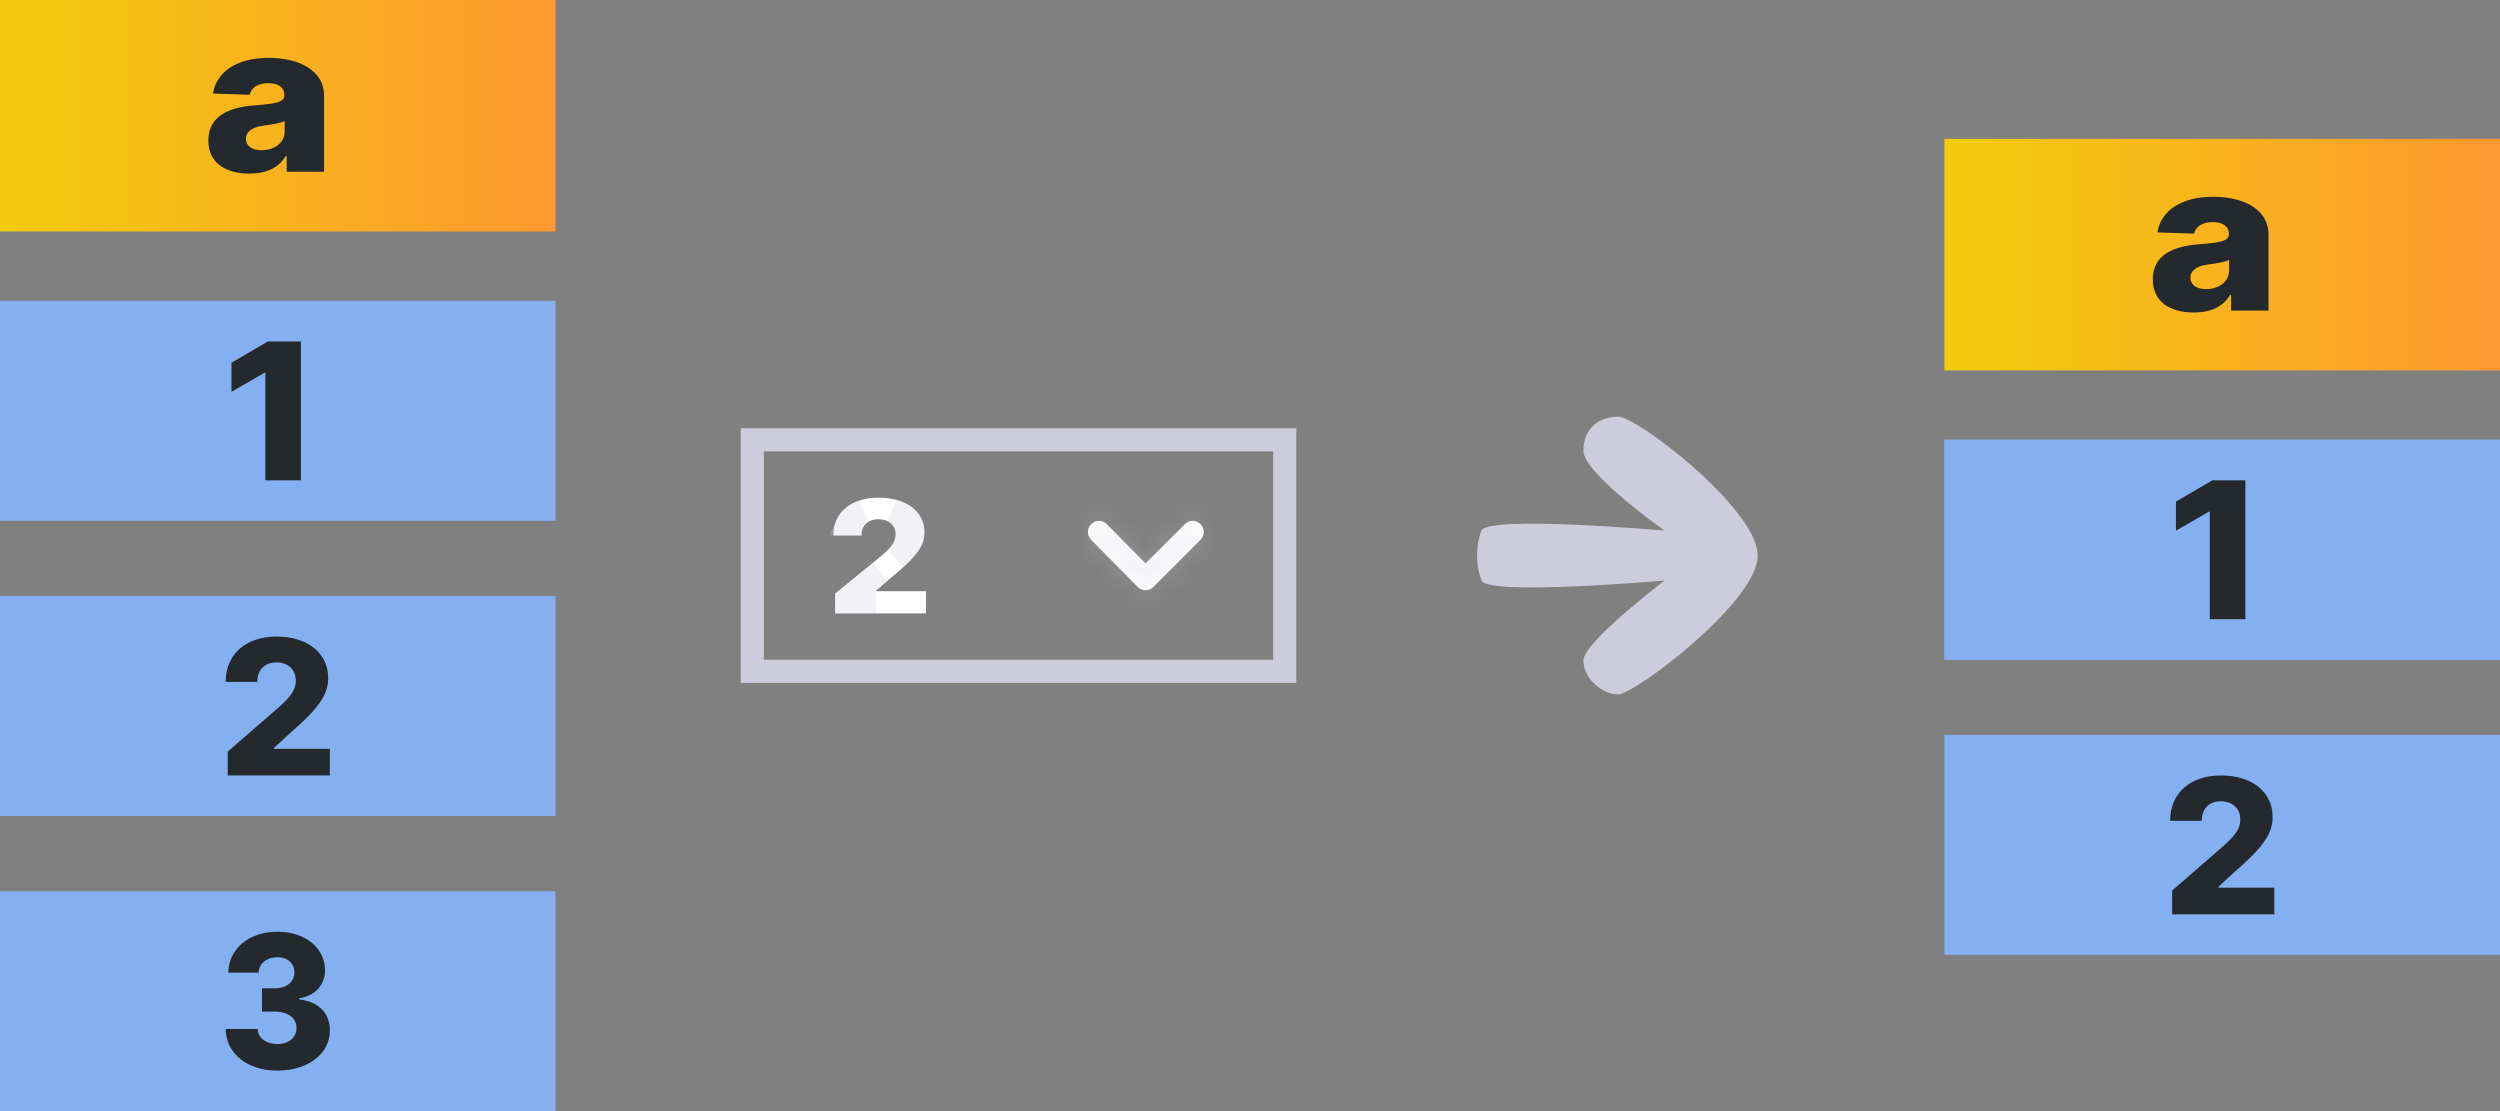 <svg width="108" height="48" viewBox="0 0 108 48" fill="none" xmlns="http://www.w3.org/2000/svg">
<rect x="0" y="0" width="108" height="48" fill="#808080" stroke="none"/>
<g clip-path="url(#clip0_1144_162397)">
<path d="M0 0.801V10H24V1.05456e-06H1.003L0 0L0 0.801Z" fill="url(#paint0_linear_1144_162397)"/>
<path d="M24 13H0V22.5H24V13Z" fill="#84AFF1"/>
<path d="M24 25.75H0V35.25H24V25.75Z" fill="#84AFF1"/>
<path d="M24 38.5H0V48H24V38.5Z" fill="#84AFF1"/>
<path d="M13 14.75H11.572L10 15.67V16.924L11.425 16.104H11.463V20.75H13V14.75Z" fill="#24292E"/>
<path d="M9.837 33.5H14.25V32.347H11.834V32.309L12.547 31.656C13.84 30.538 14.177 29.968 14.177 29.289C14.177 28.223 13.301 27.5 11.948 27.5C10.629 27.5 9.747 28.254 9.75 29.459H11.115C11.115 28.925 11.447 28.616 11.942 28.616C12.428 28.616 12.78 28.913 12.78 29.402C12.78 29.844 12.501 30.145 12.012 30.581L9.837 32.471V33.5Z" fill="#24292E"/>
<path d="M11.979 46.25C13.309 46.25 14.253 45.526 14.25 44.511C14.253 43.792 13.796 43.279 12.921 43.173V43.127C13.577 43.03 14.042 42.577 14.04 41.921C14.042 40.969 13.206 40.25 11.99 40.25C10.766 40.25 9.875 40.98 9.864 42.018H11.173C11.184 41.619 11.533 41.351 11.99 41.351C12.425 41.351 12.721 41.622 12.719 42.012C12.721 42.417 12.373 42.697 11.868 42.697H11.317V43.701H11.868C12.442 43.701 12.816 43.991 12.81 44.402C12.816 44.816 12.472 45.104 11.985 45.104C11.5 45.104 11.143 44.838 11.129 44.453H9.75C9.761 45.509 10.683 46.25 11.979 46.25Z" fill="#24292E"/>
<path d="M10.774 7.5C11.526 7.5 12.046 7.238 12.341 6.741H12.384V7.418H14V4.118C14 3.091 12.985 2.5 11.611 2.5C10.159 2.5 9.337 3.157 9.2 4.042L10.785 4.093C10.859 3.783 11.143 3.594 11.597 3.594C12.018 3.594 12.285 3.777 12.285 4.102V4.118C12.285 4.415 11.927 4.479 11.006 4.551C9.914 4.633 9 4.997 9 6.071C9 7.032 9.741 7.5 10.774 7.5ZM11.305 6.489C10.908 6.489 10.627 6.318 10.627 5.996C10.627 5.683 10.901 5.493 11.389 5.427C11.709 5.386 12.103 5.322 12.296 5.231V5.692C12.296 6.166 11.853 6.489 11.305 6.489Z" fill="#24292E"/>
</g>
<path d="M32.5 19H55.5V29H32.5V19Z" stroke="#CCCCDC"/>
<path d="M36.078 26.5H40V25.539H37.852V25.508L38.486 24.963C39.635 24.031 39.935 23.557 39.935 22.991C39.935 22.102 39.157 21.5 37.953 21.5C36.781 21.5 35.997 22.129 36 23.133H37.214C37.214 22.687 37.508 22.43 37.948 22.43C38.38 22.43 38.693 22.678 38.693 23.085C38.693 23.453 38.445 23.704 38.01 24.067L36.078 25.643V26.5Z" fill="white"/>
<path d="M37.352 25.539V26H36.578V25.88L38.026 24.7L37.527 25.128L37.352 25.278V25.508V25.539ZM39.435 22.991C39.435 23.245 39.359 23.52 38.695 24.127C38.969 23.856 39.193 23.53 39.193 23.085C39.193 22.743 39.057 22.437 38.807 22.224C38.738 22.165 38.663 22.116 38.584 22.075C38.796 22.131 38.966 22.214 39.093 22.311C39.318 22.481 39.435 22.708 39.435 22.991ZM36.855 22.325C36.964 22.235 37.105 22.157 37.275 22.1C37.204 22.141 37.137 22.191 37.075 22.249C36.956 22.359 36.868 22.49 36.809 22.633H36.608C36.668 22.512 36.752 22.41 36.855 22.325Z" stroke="#CCCCDC" stroke-opacity="0.25"/>
<mask id="path-12-inside-1_1144_162397" fill="white">
<path d="M51.86 22.64C51.771 22.55 51.651 22.5 51.525 22.5C51.4 22.5 51.28 22.55 51.191 22.64L49.488 24.34L47.809 22.64C47.72 22.55 47.6 22.5 47.475 22.5C47.349 22.5 47.229 22.55 47.14 22.64C47.096 22.684 47.061 22.737 47.036 22.796C47.012 22.855 47 22.917 47 22.981C47 23.044 47.012 23.107 47.036 23.165C47.061 23.224 47.096 23.277 47.14 23.322L49.151 25.358C49.196 25.403 49.248 25.439 49.306 25.463C49.364 25.487 49.425 25.5 49.488 25.5C49.551 25.5 49.613 25.487 49.671 25.463C49.728 25.439 49.781 25.403 49.825 25.358L51.86 23.322C51.904 23.277 51.939 23.224 51.964 23.165C51.988 23.107 52 23.044 52 22.981C52 22.917 51.988 22.855 51.964 22.796C51.939 22.737 51.904 22.684 51.86 22.64Z"/>
</mask>
<path d="M51.86 22.64C51.771 22.55 51.651 22.5 51.525 22.5C51.4 22.5 51.28 22.55 51.191 22.64L49.488 24.34L47.809 22.64C47.72 22.55 47.6 22.5 47.475 22.5C47.349 22.5 47.229 22.55 47.14 22.64C47.096 22.684 47.061 22.737 47.036 22.796C47.012 22.855 47 22.917 47 22.981C47 23.044 47.012 23.107 47.036 23.165C47.061 23.224 47.096 23.277 47.14 23.322L49.151 25.358C49.196 25.403 49.248 25.439 49.306 25.463C49.364 25.487 49.425 25.5 49.488 25.5C49.551 25.5 49.613 25.487 49.671 25.463C49.728 25.439 49.781 25.403 49.825 25.358L51.86 23.322C51.904 23.277 51.939 23.224 51.964 23.165C51.988 23.107 52 23.044 52 22.981C52 22.917 51.988 22.855 51.964 22.796C51.939 22.737 51.904 22.684 51.86 22.64Z" fill="white"/>
<path d="M51.86 22.64L51.15 23.345L51.151 23.345L51.86 22.64ZM51.525 22.5V21.5V22.5ZM51.191 22.64L51.898 23.347L51.9 23.345L51.191 22.64ZM49.488 24.34L48.777 25.043L49.483 25.758L50.195 25.047L49.488 24.34ZM47.809 22.64L48.521 21.937L48.519 21.935L47.809 22.64ZM47.14 22.64L47.849 23.345L47.85 23.345L47.14 22.64ZM47.14 23.322L47.852 22.619L47.849 22.616L47.14 23.322ZM49.151 25.358L49.866 24.658L49.863 24.655L49.151 25.358ZM49.825 25.358L49.117 24.651L49.111 24.658L49.825 25.358ZM51.86 23.322L52.567 24.029L52.568 24.027L51.86 23.322ZM52.569 21.935C52.294 21.658 51.919 21.5 51.525 21.5V23.5C51.382 23.5 51.248 23.443 51.15 23.345L52.569 21.935ZM51.525 21.5C51.132 21.5 50.757 21.658 50.481 21.935L51.9 23.345C51.803 23.443 51.668 23.5 51.525 23.5V21.5ZM50.484 21.932L48.782 23.632L50.195 25.047L51.898 23.347L50.484 21.932ZM50.2 23.637L48.521 21.937L47.098 23.342L48.777 25.043L50.2 23.637ZM48.519 21.935C48.243 21.658 47.868 21.5 47.475 21.5V23.5C47.332 23.5 47.197 23.443 47.1 23.345L48.519 21.935ZM47.475 21.5C47.081 21.5 46.706 21.658 46.431 21.935L47.85 23.345C47.752 23.443 47.618 23.5 47.475 23.5V21.5ZM46.432 21.934C46.294 22.072 46.185 22.236 46.112 22.415L47.961 23.177C47.936 23.239 47.898 23.296 47.849 23.345L46.432 21.934ZM46.112 22.415C46.038 22.595 46 22.787 46 22.981H48C48 23.047 47.987 23.114 47.961 23.177L46.112 22.415ZM46 22.981C46 23.174 46.038 23.366 46.112 23.546L47.961 22.785C47.987 22.847 48 22.914 48 22.981H46ZM46.112 23.546C46.185 23.725 46.294 23.889 46.432 24.027L47.849 22.616C47.898 22.665 47.936 22.722 47.961 22.785L46.112 23.546ZM46.429 24.024L48.44 26.061L49.863 24.655L47.852 22.619L46.429 24.024ZM48.437 26.058C48.574 26.197 48.736 26.308 48.917 26.384L49.694 24.542C49.759 24.569 49.818 24.609 49.866 24.658L48.437 26.058ZM48.917 26.384C49.098 26.461 49.292 26.5 49.488 26.5V24.5C49.559 24.5 49.629 24.514 49.694 24.542L48.917 26.384ZM49.488 26.5C49.684 26.5 49.879 26.461 50.059 26.384L49.282 24.542C49.347 24.514 49.417 24.5 49.488 24.5V26.5ZM50.059 26.384C50.24 26.308 50.403 26.197 50.539 26.058L49.111 24.658C49.159 24.609 49.217 24.569 49.282 24.542L50.059 26.384ZM50.532 26.065L52.567 24.029L51.152 22.615L49.117 24.651L50.532 26.065ZM52.568 24.027C52.706 23.889 52.815 23.725 52.888 23.546L51.039 22.785C51.064 22.722 51.102 22.665 51.151 22.616L52.568 24.027ZM52.888 23.546C52.962 23.366 53 23.174 53 22.981H51C51 22.914 51.013 22.847 51.039 22.785L52.888 23.546ZM53 22.981C53 22.787 52.962 22.595 52.888 22.415L51.039 23.177C51.013 23.114 51 23.047 51 22.981H53ZM52.888 22.415C52.815 22.236 52.706 22.072 52.568 21.934L51.151 23.345C51.102 23.296 51.064 23.239 51.039 23.177L52.888 22.415Z" fill="#CCCCDC" fill-opacity="0.25" mask="url(#path-12-inside-1_1144_162397)"/>
<path d="M69.907 30C70.601 30 75.933 26 75.933 24C75.933 22 70.736 18 69.907 18C69.078 18 68.402 18.5 68.402 19.476C68.402 20.451 71.907 22.921 71.907 22.921C71.907 22.921 64.254 22.25 64 22.921C63.746 23.591 63.746 24.409 64 25.079C64.254 25.75 71.907 25.079 71.907 25.079C71.907 25.079 68.402 27.75 68.402 28.53C68.402 29.31 69.212 30 69.907 30Z" fill="#CCCCDC"/>
<g clip-path="url(#clip1_1144_162397)">
<path d="M84 6.801V16H108V6H85.003L84 6L84 6.801Z" fill="url(#paint1_linear_1144_162397)"/>
<path d="M108 19H84V28.5H108V19Z" fill="#84AFF1"/>
<path d="M108 19H84V28.5H108V19Z" fill="#84AFF1"/>
<path d="M108 31.75H84V41.25H108V31.75Z" fill="#84AFF1"/>
<path d="M97 20.75H95.572L94 21.67V22.924L95.425 22.104H95.463V26.75H97V20.75Z" fill="#24292E"/>
<path d="M93.837 39.5H98.25V38.347H95.834V38.309L96.547 37.656C97.84 36.538 98.177 35.968 98.177 35.289C98.177 34.222 97.301 33.5 95.948 33.5C94.629 33.5 93.747 34.254 93.75 35.459H95.115C95.115 34.925 95.447 34.616 95.942 34.616C96.428 34.616 96.78 34.913 96.78 35.402C96.78 35.844 96.501 36.145 96.012 36.581L93.837 38.471V39.5Z" fill="#24292E"/>
<path d="M94.774 13.5C95.526 13.5 96.046 13.238 96.341 12.742H96.384V13.418H98V10.118C98 9.091 96.984 8.5 95.611 8.5C94.159 8.5 93.337 9.157 93.2 10.042L94.785 10.093C94.859 9.783 95.143 9.594 95.597 9.594C96.018 9.594 96.285 9.777 96.285 10.102V10.118C96.285 10.415 95.927 10.479 95.006 10.551C93.914 10.633 93 10.997 93 12.071C93 13.032 93.741 13.5 94.774 13.5ZM95.305 12.489C94.908 12.489 94.627 12.318 94.627 11.996C94.627 11.683 94.901 11.493 95.389 11.427C95.709 11.386 96.103 11.322 96.296 11.231V11.692C96.296 12.166 95.853 12.489 95.305 12.489Z" fill="#24292E"/>
</g>
<defs>
<linearGradient id="paint0_linear_1144_162397" x1="0.008" y1="5.004" x2="24.008" y2="5.004" gradientUnits="userSpaceOnUse">
<stop stop-color="#F2CC0C"/>
<stop offset="1" stop-color="#FF9830"/>
</linearGradient>
<linearGradient id="paint1_linear_1144_162397" x1="84.008" y1="11.004" x2="108.008" y2="11.004" gradientUnits="userSpaceOnUse">
<stop stop-color="#F2CC0C"/>
<stop offset="1" stop-color="#FF9830"/>
</linearGradient>
<clipPath id="clip0_1144_162397">
<rect width="24" height="48" fill="white"/>
</clipPath>
<clipPath id="clip1_1144_162397">
<rect width="24" height="36" fill="white" transform="translate(84 6)"/>
</clipPath>
</defs>
</svg>
